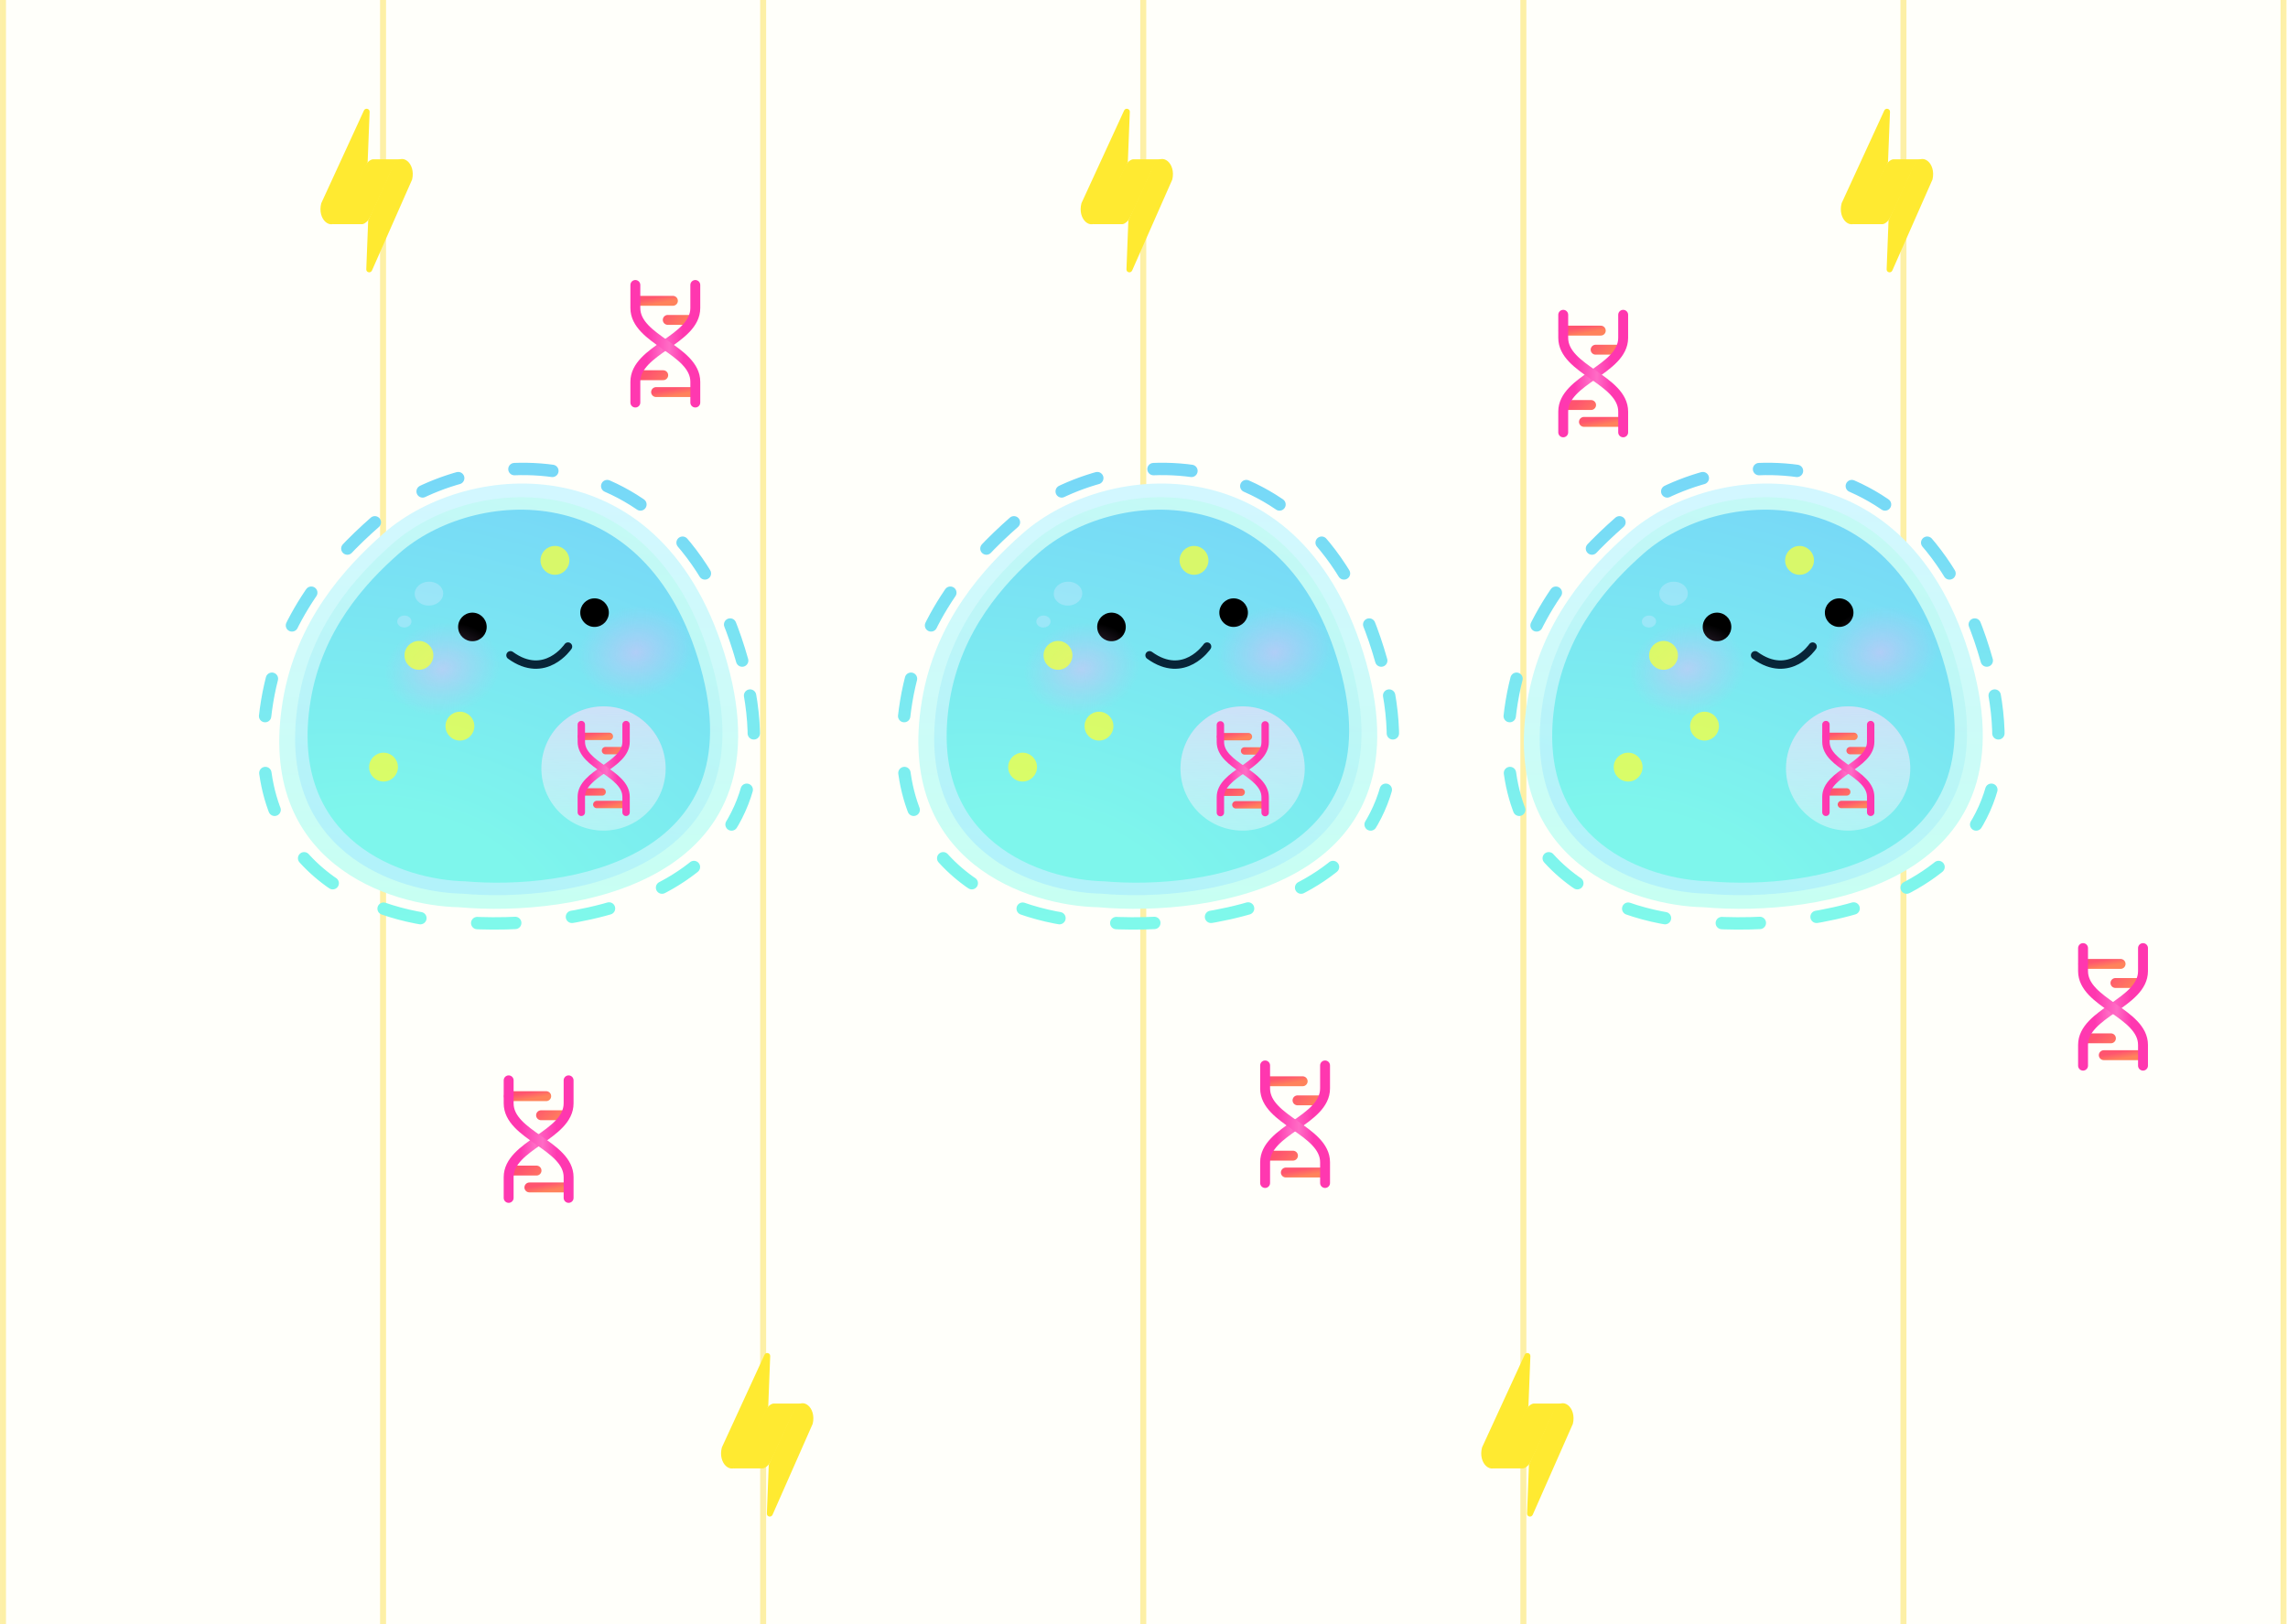 <svg width="1228" height="872" viewBox="0 0 1228 872" fill="none" xmlns="http://www.w3.org/2000/svg">
<rect x="1" width="1224" height="872" fill="#FFFFFA"/>
<line opacity="0.8" x1="1.601" y1="7.00001e-08" x2="1.601" y2="872" stroke="#FBD929" stroke-opacity="0.5" stroke-width="3.203"/>
<line opacity="0.8" x1="205.601" y1="7.00001e-08" x2="205.601" y2="872" stroke="#FBD929" stroke-opacity="0.5" stroke-width="3.203"/>
<line opacity="0.8" x1="409.601" y1="7.00001e-08" x2="409.601" y2="872" stroke="#FBD929" stroke-opacity="0.5" stroke-width="3.203"/>
<line opacity="0.8" x1="613.601" y1="7.00001e-08" x2="613.601" y2="872" stroke="#FBD929" stroke-opacity="0.5" stroke-width="3.203"/>
<line opacity="0.8" x1="817.601" y1="7.00001e-08" x2="817.601" y2="872" stroke="#FBD929" stroke-opacity="0.5" stroke-width="3.203"/>
<line opacity="0.8" x1="1021.6" y1="7.00001e-08" x2="1021.6" y2="872" stroke="#FBD929" stroke-opacity="0.5" stroke-width="3.203"/>
<line opacity="0.8" x1="1225.6" y1="7.00001e-08" x2="1225.6" y2="872" stroke="#FBD929" stroke-opacity="0.5" stroke-width="3.203"/>
<path d="M390.305 355.877C357.115 237.782 251.217 246.517 205.922 286.336C184.889 304.826 158.832 333.481 151.757 376.338C137.434 463.1 208.838 486.313 246.331 487.075C308.152 492.548 423.496 473.971 390.305 355.877Z" fill="url(#paint0_linear_1299_4481)"/>
<path opacity="0.6" d="M382.269 357.018C351.373 246.524 252.76 254.706 210.577 291.968C190.99 309.27 166.722 336.084 160.13 376.184C146.785 457.366 213.275 479.08 248.188 479.789C305.755 484.905 413.166 467.512 382.269 357.018Z" fill="url(#paint1_linear_1299_4481)"/>
<path d="M375.95 358.077C346.839 254.497 253.956 262.158 214.228 297.083C195.78 313.301 172.925 338.434 166.72 376.023C154.157 452.122 216.786 472.482 249.671 473.15C303.894 477.951 405.062 461.657 375.95 358.077Z" fill="url(#paint2_radial_1299_4481)"/>
<path d="M398.33 354.648C362.859 228.441 249.686 237.776 201.279 280.33C178.801 300.09 150.954 330.714 143.393 376.515C128.086 469.237 204.396 494.045 244.464 494.859C310.532 500.709 433.8 480.855 398.33 354.648Z" stroke="url(#paint3_linear_1299_4481)" stroke-width="6.636" stroke-linecap="round" stroke-linejoin="round" stroke-dasharray="20.42 30.63"/>
<ellipse cx="33.351" cy="33.351" rx="33.351" ry="33.351" transform="matrix(-0.999 0.04 0.04 0.999 355.902 377.928)" fill="url(#paint4_linear_1299_4481)" fill-opacity="0.5"/>
<ellipse cx="33.351" cy="33.351" rx="33.351" ry="33.351" transform="matrix(-0.999 0.04 0.04 0.999 355.902 377.928)" fill="white" fill-opacity="0.35"/>
<g opacity="0.6" filter="url(#filter0_f_1299_4481)">
<ellipse cx="7.651" cy="6.427" rx="7.651" ry="6.427" transform="matrix(-0.999 0.04 0.04 0.999 237.602 311.984)" fill="#B1E7FB"/>
</g>
<g opacity="0.6" filter="url(#filter1_f_1299_4481)">
<ellipse cx="3.826" cy="3.214" rx="3.826" ry="3.214" transform="matrix(-0.999 0.04 0.04 0.999 220.715 330.306)" fill="#B1E7FB"/>
</g>
<ellipse cx="7.675" cy="7.675" rx="7.675" ry="7.675" transform="matrix(-0.999 0.04 0.04 0.999 326.465 320.938)" fill="black"/>
<ellipse cx="7.675" cy="7.675" rx="7.675" ry="7.675" transform="matrix(-0.999 0.04 0.04 0.999 260.906 328.609)" fill="black"/>
<ellipse cx="39.488" cy="31.214" rx="39.488" ry="31.214" transform="matrix(0.992 -0.125 0.125 0.992 194.516 333.169)" fill="url(#paint5_radial_1299_4481)"/>
<ellipse cx="39.488" cy="31.214" rx="39.488" ry="31.214" transform="matrix(0.992 -0.125 0.125 0.992 298.133 324.257)" fill="url(#paint6_radial_1299_4481)"/>
<path d="M304.868 347.125C304.868 347.125 292.585 365.322 273.975 351.806" stroke="#082538" stroke-width="4.487" stroke-miterlimit="10" stroke-linecap="round"/>
<path d="M335.256 431.922L320.308 431.922" stroke="url(#paint7_linear_1299_4481)" stroke-width="3.969" stroke-linecap="round"/>
<path d="M334.088 402.993L324.985 402.993" stroke="url(#paint8_linear_1299_4481)" stroke-width="3.969" stroke-linecap="round"/>
<path d="M323.164 425.165L314.062 425.165" stroke="url(#paint9_linear_1299_4481)" stroke-width="3.969" stroke-linecap="round"/>
<path d="M327.047 395.344L312.099 395.344" stroke="url(#paint10_linear_1299_4481)" stroke-width="3.969" stroke-linecap="round"/>
<path d="M312 436.116C312 436.116 312 432.421 312 427.802C312 415.036 336.02 411.005 336.02 398.239C336.02 393.62 336.02 389.001 336.02 389.001" stroke="url(#paint11_linear_1299_4481)" stroke-width="3.969" stroke-linecap="round"/>
<path d="M336.021 436.116C336.021 436.116 336.021 432.42 336.021 427.801C336.022 415.036 312.002 411.004 312.002 398.239C312.002 393.619 312.002 389 312.002 389" stroke="url(#paint12_linear_1299_4481)" stroke-width="3.969" stroke-linecap="round"/>
<ellipse opacity="0.8" cx="7.743" cy="7.743" rx="7.743" ry="7.743" transform="matrix(-1 0.013 0.013 1 232.484 344)" fill="#F0FF48"/>
<ellipse opacity="0.8" cx="7.743" cy="7.743" rx="7.743" ry="7.743" transform="matrix(-1 0.013 0.013 1 254.484 382)" fill="#F0FF48"/>
<ellipse opacity="0.8" cx="7.743" cy="7.743" rx="7.743" ry="7.743" transform="matrix(-1 0.013 0.013 1 213.484 404)" fill="#F0FF48"/>
<ellipse opacity="0.8" cx="7.743" cy="7.743" rx="7.743" ry="7.743" transform="matrix(-1 0.013 0.013 1 305.484 293)" fill="#F0FF48"/>
<path d="M1058.31 355.877C1025.11 237.782 919.217 246.517 873.922 286.336C852.889 304.826 826.832 333.481 819.757 376.338C805.434 463.1 876.838 486.313 914.331 487.075C976.152 492.548 1091.5 473.971 1058.31 355.877Z" fill="url(#paint13_linear_1299_4481)"/>
<path opacity="0.6" d="M1050.27 357.018C1019.37 246.524 920.76 254.706 878.577 291.968C858.99 309.27 834.722 336.084 828.13 376.184C814.785 457.366 881.275 479.08 916.188 479.789C973.755 484.905 1081.17 467.512 1050.27 357.018Z" fill="url(#paint14_linear_1299_4481)"/>
<path d="M1043.95 358.077C1014.84 254.497 921.956 262.158 882.228 297.083C863.78 313.301 840.925 338.434 834.72 376.023C822.157 452.122 884.786 472.482 917.671 473.15C971.894 477.951 1073.06 461.657 1043.95 358.077Z" fill="url(#paint15_radial_1299_4481)"/>
<path d="M1066.33 354.648C1030.86 228.441 917.686 237.776 869.279 280.33C846.801 300.09 818.954 330.714 811.393 376.515C796.086 469.237 872.396 494.045 912.464 494.859C978.532 500.709 1101.8 480.855 1066.33 354.648Z" stroke="url(#paint16_linear_1299_4481)" stroke-width="6.636" stroke-linecap="round" stroke-linejoin="round" stroke-dasharray="20.42 30.63"/>
<ellipse cx="33.351" cy="33.351" rx="33.351" ry="33.351" transform="matrix(-0.999 0.04 0.04 0.999 1023.9 377.928)" fill="url(#paint17_linear_1299_4481)" fill-opacity="0.5"/>
<ellipse cx="33.351" cy="33.351" rx="33.351" ry="33.351" transform="matrix(-0.999 0.04 0.04 0.999 1023.9 377.928)" fill="white" fill-opacity="0.35"/>
<g opacity="0.6" filter="url(#filter2_f_1299_4481)">
<ellipse cx="7.651" cy="6.427" rx="7.651" ry="6.427" transform="matrix(-0.999 0.04 0.04 0.999 905.602 311.984)" fill="#B1E7FB"/>
</g>
<g opacity="0.6" filter="url(#filter3_f_1299_4481)">
<ellipse cx="3.826" cy="3.214" rx="3.826" ry="3.214" transform="matrix(-0.999 0.04 0.04 0.999 888.715 330.306)" fill="#B1E7FB"/>
</g>
<ellipse cx="7.675" cy="7.675" rx="7.675" ry="7.675" transform="matrix(-0.999 0.04 0.04 0.999 994.465 320.938)" fill="black"/>
<ellipse cx="7.675" cy="7.675" rx="7.675" ry="7.675" transform="matrix(-0.999 0.04 0.04 0.999 928.906 328.609)" fill="black"/>
<ellipse cx="39.488" cy="31.214" rx="39.488" ry="31.214" transform="matrix(0.992 -0.125 0.125 0.992 862.516 333.169)" fill="url(#paint18_radial_1299_4481)"/>
<ellipse cx="39.488" cy="31.214" rx="39.488" ry="31.214" transform="matrix(0.992 -0.125 0.125 0.992 966.133 324.257)" fill="url(#paint19_radial_1299_4481)"/>
<path d="M972.868 347.125C972.868 347.125 960.585 365.322 941.975 351.806" stroke="#082538" stroke-width="4.487" stroke-miterlimit="10" stroke-linecap="round"/>
<path d="M1003.26 431.922L988.308 431.922" stroke="url(#paint20_linear_1299_4481)" stroke-width="3.969" stroke-linecap="round"/>
<path d="M1002.09 402.993L992.985 402.993" stroke="url(#paint21_linear_1299_4481)" stroke-width="3.969" stroke-linecap="round"/>
<path d="M991.164 425.165L982.062 425.165" stroke="url(#paint22_linear_1299_4481)" stroke-width="3.969" stroke-linecap="round"/>
<path d="M995.047 395.344L980.099 395.344" stroke="url(#paint23_linear_1299_4481)" stroke-width="3.969" stroke-linecap="round"/>
<path d="M980 436.116C980 436.116 980 432.421 980 427.802C980 415.036 1004.02 411.005 1004.02 398.239C1004.02 393.62 1004.02 389.001 1004.02 389.001" stroke="url(#paint24_linear_1299_4481)" stroke-width="3.969" stroke-linecap="round"/>
<path d="M1004.02 436.116C1004.02 436.116 1004.02 432.42 1004.02 427.801C1004.02 415.036 980.002 411.004 980.002 398.239C980.002 393.619 980.002 389 980.002 389" stroke="url(#paint25_linear_1299_4481)" stroke-width="3.969" stroke-linecap="round"/>
<ellipse opacity="0.8" cx="7.743" cy="7.743" rx="7.743" ry="7.743" transform="matrix(-1 0.013 0.013 1 900.484 344)" fill="#F0FF48"/>
<ellipse opacity="0.8" cx="7.743" cy="7.743" rx="7.743" ry="7.743" transform="matrix(-1 0.013 0.013 1 922.484 382)" fill="#F0FF48"/>
<ellipse opacity="0.8" cx="7.743" cy="7.743" rx="7.743" ry="7.743" transform="matrix(-1 0.013 0.013 1 881.484 404)" fill="#F0FF48"/>
<ellipse opacity="0.8" cx="7.743" cy="7.743" rx="7.743" ry="7.743" transform="matrix(-1 0.013 0.013 1 973.484 293)" fill="#F0FF48"/>
<path d="M733.305 355.877C700.115 237.782 594.217 246.517 548.922 286.336C527.889 304.826 501.832 333.481 494.757 376.338C480.434 463.1 551.838 486.313 589.331 487.075C651.152 492.548 766.496 473.971 733.305 355.877Z" fill="url(#paint26_linear_1299_4481)"/>
<path opacity="0.6" d="M725.269 357.018C694.373 246.524 595.76 254.706 553.577 291.968C533.99 309.27 509.722 336.084 503.13 376.184C489.785 457.366 556.275 479.08 591.188 479.789C648.755 484.905 756.166 467.512 725.269 357.018Z" fill="url(#paint27_linear_1299_4481)"/>
<path d="M718.95 358.077C689.839 254.497 596.956 262.158 557.228 297.083C538.78 313.301 515.925 338.434 509.72 376.023C497.157 452.122 559.786 472.482 592.671 473.15C646.894 477.951 748.062 461.657 718.95 358.077Z" fill="url(#paint28_radial_1299_4481)"/>
<path d="M741.33 354.648C705.859 228.441 592.686 237.776 544.279 280.33C521.801 300.09 493.954 330.714 486.393 376.515C471.086 469.237 547.396 494.045 587.464 494.859C653.532 500.709 776.8 480.855 741.33 354.648Z" stroke="url(#paint29_linear_1299_4481)" stroke-width="6.636" stroke-linecap="round" stroke-linejoin="round" stroke-dasharray="20.42 30.63"/>
<ellipse cx="33.351" cy="33.351" rx="33.351" ry="33.351" transform="matrix(-0.999 0.04 0.04 0.999 698.902 377.928)" fill="url(#paint30_linear_1299_4481)" fill-opacity="0.5"/>
<ellipse cx="33.351" cy="33.351" rx="33.351" ry="33.351" transform="matrix(-0.999 0.04 0.04 0.999 698.902 377.928)" fill="white" fill-opacity="0.35"/>
<g opacity="0.6" filter="url(#filter4_f_1299_4481)">
<ellipse cx="7.651" cy="6.427" rx="7.651" ry="6.427" transform="matrix(-0.999 0.04 0.04 0.999 580.602 311.984)" fill="#B1E7FB"/>
</g>
<g opacity="0.6" filter="url(#filter5_f_1299_4481)">
<ellipse cx="3.826" cy="3.214" rx="3.826" ry="3.214" transform="matrix(-0.999 0.04 0.04 0.999 563.715 330.306)" fill="#B1E7FB"/>
</g>
<ellipse cx="7.675" cy="7.675" rx="7.675" ry="7.675" transform="matrix(-0.999 0.04 0.04 0.999 669.465 320.938)" fill="black"/>
<ellipse cx="7.675" cy="7.675" rx="7.675" ry="7.675" transform="matrix(-0.999 0.04 0.04 0.999 603.906 328.609)" fill="black"/>
<ellipse cx="39.488" cy="31.214" rx="39.488" ry="31.214" transform="matrix(0.992 -0.125 0.125 0.992 537.516 333.169)" fill="url(#paint31_radial_1299_4481)"/>
<ellipse cx="39.488" cy="31.214" rx="39.488" ry="31.214" transform="matrix(0.992 -0.125 0.125 0.992 641.133 324.257)" fill="url(#paint32_radial_1299_4481)"/>
<path d="M647.868 347.125C647.868 347.125 635.585 365.322 616.975 351.806" stroke="#082538" stroke-width="4.487" stroke-miterlimit="10" stroke-linecap="round"/>
<path d="M678.256 432.08L663.308 432.08" stroke="url(#paint33_linear_1299_4481)" stroke-width="3.969" stroke-linecap="round"/>
<path d="M677.088 403.151L667.985 403.15" stroke="url(#paint34_linear_1299_4481)" stroke-width="3.969" stroke-linecap="round"/>
<path d="M666.164 425.323L657.062 425.322" stroke="url(#paint35_linear_1299_4481)" stroke-width="3.969" stroke-linecap="round"/>
<path d="M670.047 395.502L655.099 395.502" stroke="url(#paint36_linear_1299_4481)" stroke-width="3.969" stroke-linecap="round"/>
<path d="M655 436.274C655 436.274 655 432.579 655 427.959C655 415.194 679.02 411.162 679.02 398.397C679.02 393.778 679.02 389.159 679.02 389.159" stroke="url(#paint37_linear_1299_4481)" stroke-width="3.969" stroke-linecap="round"/>
<path d="M679.021 436.273C679.021 436.273 679.021 432.578 679.021 427.959C679.022 415.193 655.002 411.162 655.002 398.396C655.002 393.777 655.002 389.158 655.002 389.158" stroke="url(#paint38_linear_1299_4481)" stroke-width="3.969" stroke-linecap="round"/>
<ellipse opacity="0.8" cx="7.743" cy="7.743" rx="7.743" ry="7.743" transform="matrix(-1 0.013 0.013 1 575.484 344)" fill="#F0FF48"/>
<ellipse opacity="0.8" cx="7.743" cy="7.743" rx="7.743" ry="7.743" transform="matrix(-1 0.013 0.013 1 597.484 382)" fill="#F0FF48"/>
<ellipse opacity="0.8" cx="7.743" cy="7.743" rx="7.743" ry="7.743" transform="matrix(-1 0.013 0.013 1 556.484 404)" fill="#F0FF48"/>
<ellipse opacity="0.8" cx="7.743" cy="7.743" rx="7.743" ry="7.743" transform="matrix(-1 0.013 0.013 1 648.484 293)" fill="#F0FF48"/>
<path d="M200.108 85.53H216.223C215.268 85.99 213.143 87.033 212.284 87.534C211.21 88.16 199.571 115.713 197.691 118.093C196.187 119.997 194.797 120.389 194.289 120.347H178.354L181.129 117.968C185.038 109.952 194.11 93.22 195.543 89.914C196.975 86.607 199.183 85.614 200.108 85.53Z" fill="#FFEA31"/>
<path d="M172.441 109.072L195.323 59.326C196.055 57.734 198.446 58.306 198.378 60.058L197.324 87.03L182.105 117.714C177.544 124.351 170.113 117.714 172.441 109.072Z" fill="#FFEA31"/>
<path d="M221.189 96.383L199.646 145.208C198.927 146.837 196.52 146.34 196.588 144.576L197.605 118.339L211.279 88.305C215.641 81.41 223.26 87.615 221.189 96.383Z" fill="#FFEA31"/>
<path d="M415.108 753.53H431.223C430.268 753.989 428.143 755.033 427.284 755.534C426.21 756.16 414.571 783.713 412.691 786.093C411.187 787.997 409.797 788.389 409.289 788.347H393.354L396.129 785.968C400.038 777.952 409.11 761.22 410.543 757.914C411.975 754.607 414.183 753.614 415.108 753.53Z" fill="#FFEA31"/>
<path d="M387.441 777.072L410.323 727.326C411.055 725.734 413.446 726.306 413.378 728.058L412.324 755.03L397.105 785.714C392.544 792.351 385.113 785.714 387.441 777.072Z" fill="#FFEA31"/>
<path d="M436.189 764.383L414.646 813.208C413.927 814.837 411.52 814.34 411.588 812.576L412.605 786.339L426.279 756.305C430.641 749.41 438.26 755.615 436.189 764.383Z" fill="#FFEA31"/>
<path d="M608.108 85.53H624.223C623.268 85.99 621.143 87.033 620.284 87.534C619.21 88.16 607.571 115.713 605.691 118.093C604.187 119.997 602.797 120.389 602.289 120.347H586.354L589.129 117.968C593.038 109.952 602.11 93.22 603.543 89.914C604.975 86.607 607.183 85.614 608.108 85.53Z" fill="#FFEA31"/>
<path d="M580.441 109.072L603.323 59.326C604.055 57.734 606.446 58.306 606.378 60.058L605.324 87.03L590.105 117.714C585.544 124.351 578.113 117.714 580.441 109.072Z" fill="#FFEA31"/>
<path d="M629.189 96.383L607.646 145.208C606.927 146.837 604.52 146.34 604.588 144.576L605.605 118.339L619.279 88.305C623.641 81.41 631.26 87.615 629.189 96.383Z" fill="#FFEA31"/>
<path d="M823.108 753.53H839.223C838.268 753.989 836.143 755.033 835.284 755.534C834.21 756.16 822.571 783.713 820.691 786.093C819.187 787.997 817.797 788.389 817.289 788.347H801.354L804.129 785.968C808.038 777.952 817.11 761.22 818.543 757.914C819.975 754.607 822.183 753.614 823.108 753.53Z" fill="#FFEA31"/>
<path d="M795.441 777.072L818.323 727.326C819.055 725.734 821.446 726.306 821.378 728.058L820.324 755.03L805.105 785.714C800.544 792.351 793.113 785.714 795.441 777.072Z" fill="#FFEA31"/>
<path d="M844.189 764.383L822.646 813.208C821.927 814.837 819.52 814.34 819.588 812.576L820.605 786.339L834.279 756.305C838.641 749.41 846.26 755.615 844.189 764.383Z" fill="#FFEA31"/>
<path d="M1016.11 85.53H1032.22C1031.27 85.99 1029.14 87.033 1028.28 87.534C1027.21 88.16 1015.57 115.713 1013.69 118.093C1012.19 119.997 1010.8 120.389 1010.29 120.347H994.354L997.129 117.968C1001.04 109.952 1010.11 93.22 1011.54 89.914C1012.98 86.607 1015.18 85.614 1016.11 85.53Z" fill="#FFEA31"/>
<path d="M988.441 109.072L1011.32 59.326C1012.06 57.734 1014.45 58.306 1014.38 60.058L1013.32 87.03L998.105 117.714C993.544 124.351 986.113 117.714 988.441 109.072Z" fill="#FFEA31"/>
<path d="M1037.19 96.383L1015.65 145.208C1014.93 146.837 1012.52 146.34 1012.59 144.576L1013.6 118.339L1027.28 88.305C1031.64 81.41 1039.26 87.615 1037.19 96.383Z" fill="#FFEA31"/>
<path d="M372.152 210.499L352.129 210.499" stroke="url(#paint39_linear_1299_4481)" stroke-width="5.316" stroke-linecap="round"/>
<path d="M370.59 171.745L358.396 171.745" stroke="url(#paint40_linear_1299_4481)" stroke-width="5.316" stroke-linecap="round"/>
<path d="M355.957 201.446L343.764 201.446" stroke="url(#paint41_linear_1299_4481)" stroke-width="5.316" stroke-linecap="round"/>
<path d="M361.156 161.499L341.133 161.499" stroke="url(#paint42_linear_1299_4481)" stroke-width="5.316" stroke-linecap="round"/>
<path d="M341 216.116C341 216.116 341 211.166 341 204.978C341 187.878 373.176 182.477 373.176 165.377C373.176 159.189 373.176 153.001 373.176 153.001" stroke="url(#paint43_linear_1299_4481)" stroke-width="5.316" stroke-linecap="round"/>
<path d="M373.18 216.115C373.18 216.115 373.18 211.165 373.18 204.977C373.18 187.877 341.003 182.476 341.003 165.376C341.003 159.188 341.003 153 341.003 153" stroke="url(#paint44_linear_1299_4481)" stroke-width="5.316" stroke-linecap="round"/>
<path d="M710.152 629.499L690.129 629.499" stroke="url(#paint45_linear_1299_4481)" stroke-width="5.316" stroke-linecap="round"/>
<path d="M708.59 590.745L696.396 590.745" stroke="url(#paint46_linear_1299_4481)" stroke-width="5.316" stroke-linecap="round"/>
<path d="M693.957 620.446L681.764 620.446" stroke="url(#paint47_linear_1299_4481)" stroke-width="5.316" stroke-linecap="round"/>
<path d="M699.156 580.499L679.133 580.499" stroke="url(#paint48_linear_1299_4481)" stroke-width="5.316" stroke-linecap="round"/>
<path d="M679 635.116C679 635.116 679 630.166 679 623.978C679 606.878 711.176 601.477 711.176 584.377C711.176 578.189 711.176 572.001 711.176 572.001" stroke="url(#paint49_linear_1299_4481)" stroke-width="5.316" stroke-linecap="round"/>
<path d="M711.18 635.115C711.18 635.115 711.18 630.165 711.18 623.977C711.18 606.877 679.003 601.476 679.003 584.376C679.003 578.188 679.003 572 679.003 572" stroke="url(#paint50_linear_1299_4481)" stroke-width="5.316" stroke-linecap="round"/>
<path d="M304.152 637.499L284.129 637.499" stroke="url(#paint51_linear_1299_4481)" stroke-width="5.316" stroke-linecap="round"/>
<path d="M302.59 598.745L290.396 598.745" stroke="url(#paint52_linear_1299_4481)" stroke-width="5.316" stroke-linecap="round"/>
<path d="M287.957 628.446L275.764 628.446" stroke="url(#paint53_linear_1299_4481)" stroke-width="5.316" stroke-linecap="round"/>
<path d="M293.156 588.499L273.133 588.499" stroke="url(#paint54_linear_1299_4481)" stroke-width="5.316" stroke-linecap="round"/>
<path d="M273 643.116C273 643.116 273 638.166 273 631.978C273 614.878 305.176 609.477 305.176 592.377C305.176 586.189 305.176 580.001 305.176 580.001" stroke="url(#paint55_linear_1299_4481)" stroke-width="5.316" stroke-linecap="round"/>
<path d="M305.18 643.115C305.18 643.115 305.18 638.165 305.18 631.977C305.18 614.877 273.003 609.476 273.003 592.376C273.003 586.188 273.003 580 273.003 580" stroke="url(#paint56_linear_1299_4481)" stroke-width="5.316" stroke-linecap="round"/>
<path d="M870.152 226.499L850.129 226.499" stroke="url(#paint57_linear_1299_4481)" stroke-width="5.316" stroke-linecap="round"/>
<path d="M868.59 187.745L856.396 187.745" stroke="url(#paint58_linear_1299_4481)" stroke-width="5.316" stroke-linecap="round"/>
<path d="M853.957 217.446L841.764 217.446" stroke="url(#paint59_linear_1299_4481)" stroke-width="5.316" stroke-linecap="round"/>
<path d="M859.156 177.499L839.133 177.499" stroke="url(#paint60_linear_1299_4481)" stroke-width="5.316" stroke-linecap="round"/>
<path d="M839 232.116C839 232.116 839 227.166 839 220.978C839 203.878 871.176 198.477 871.176 181.377C871.176 175.189 871.176 169.001 871.176 169.001" stroke="url(#paint61_linear_1299_4481)" stroke-width="5.316" stroke-linecap="round"/>
<path d="M871.18 232.115C871.18 232.115 871.18 227.165 871.18 220.977C871.18 203.877 839.003 198.476 839.003 181.376C839.003 175.188 839.003 169 839.003 169" stroke="url(#paint62_linear_1299_4481)" stroke-width="5.316" stroke-linecap="round"/>
<path d="M1149.15 566.499L1129.13 566.499" stroke="url(#paint63_linear_1299_4481)" stroke-width="5.316" stroke-linecap="round"/>
<path d="M1147.59 527.745L1135.39 527.745" stroke="url(#paint64_linear_1299_4481)" stroke-width="5.316" stroke-linecap="round"/>
<path d="M1132.96 557.446L1120.76 557.446" stroke="url(#paint65_linear_1299_4481)" stroke-width="5.316" stroke-linecap="round"/>
<path d="M1138.15 517.499L1118.13 517.499" stroke="url(#paint66_linear_1299_4481)" stroke-width="5.316" stroke-linecap="round"/>
<path d="M1118 572.116C1118 572.116 1118 567.166 1118 560.978C1118 543.878 1150.18 538.477 1150.18 521.377C1150.18 515.189 1150.18 509.001 1150.18 509.001" stroke="url(#paint67_linear_1299_4481)" stroke-width="5.316" stroke-linecap="round"/>
<path d="M1150.18 572.115C1150.18 572.115 1150.18 567.165 1150.18 560.977C1150.18 543.877 1118 538.476 1118 521.376C1118 515.188 1118 509 1118 509" stroke="url(#paint68_linear_1299_4481)" stroke-width="5.316" stroke-linecap="round"/>
<defs>
<filter id="filter0_f_1299_4481" x="221.61" y="311.328" width="17.205" height="14.765" filterUnits="userSpaceOnUse" color-interpolation-filters="sRGB">
<feFlood flood-opacity="0" result="BackgroundImageFix"/>
<feBlend mode="normal" in="SourceGraphic" in2="BackgroundImageFix" result="shape"/>
<feGaussianBlur stdDeviation="0.476" result="effect1_foregroundBlur_1299_4481"/>
</filter>
<filter id="filter1_f_1299_4481" x="212.242" y="329.502" width="9.554" height="8.335" filterUnits="userSpaceOnUse" color-interpolation-filters="sRGB">
<feFlood flood-opacity="0" result="BackgroundImageFix"/>
<feBlend mode="normal" in="SourceGraphic" in2="BackgroundImageFix" result="shape"/>
<feGaussianBlur stdDeviation="0.476" result="effect1_foregroundBlur_1299_4481"/>
</filter>
<filter id="filter2_f_1299_4481" x="889.61" y="311.328" width="17.205" height="14.765" filterUnits="userSpaceOnUse" color-interpolation-filters="sRGB">
<feFlood flood-opacity="0" result="BackgroundImageFix"/>
<feBlend mode="normal" in="SourceGraphic" in2="BackgroundImageFix" result="shape"/>
<feGaussianBlur stdDeviation="0.476" result="effect1_foregroundBlur_1299_4481"/>
</filter>
<filter id="filter3_f_1299_4481" x="880.242" y="329.502" width="9.554" height="8.335" filterUnits="userSpaceOnUse" color-interpolation-filters="sRGB">
<feFlood flood-opacity="0" result="BackgroundImageFix"/>
<feBlend mode="normal" in="SourceGraphic" in2="BackgroundImageFix" result="shape"/>
<feGaussianBlur stdDeviation="0.476" result="effect1_foregroundBlur_1299_4481"/>
</filter>
<filter id="filter4_f_1299_4481" x="564.61" y="311.328" width="17.205" height="14.765" filterUnits="userSpaceOnUse" color-interpolation-filters="sRGB">
<feFlood flood-opacity="0" result="BackgroundImageFix"/>
<feBlend mode="normal" in="SourceGraphic" in2="BackgroundImageFix" result="shape"/>
<feGaussianBlur stdDeviation="0.476" result="effect1_foregroundBlur_1299_4481"/>
</filter>
<filter id="filter5_f_1299_4481" x="555.242" y="329.502" width="9.554" height="8.335" filterUnits="userSpaceOnUse" color-interpolation-filters="sRGB">
<feFlood flood-opacity="0" result="BackgroundImageFix"/>
<feBlend mode="normal" in="SourceGraphic" in2="BackgroundImageFix" result="shape"/>
<feGaussianBlur stdDeviation="0.476" result="effect1_foregroundBlur_1299_4481"/>
</filter>
<linearGradient id="paint0_linear_1299_4481" x1="275.697" y1="265.339" x2="271.173" y2="488.074" gradientUnits="userSpaceOnUse">
<stop stop-color="#D2F7FF"/>
<stop offset="1" stop-color="#C7FFF2"/>
</linearGradient>
<linearGradient id="paint1_linear_1299_4481" x1="207.08" y1="472.299" x2="281.309" y2="254.869" gradientUnits="userSpaceOnUse">
<stop stop-color="#A3E9FF"/>
<stop offset="1" stop-color="#BCFCEE"/>
</linearGradient>
<radialGradient id="paint2_radial_1299_4481" cx="0" cy="0" r="1" gradientUnits="userSpaceOnUse" gradientTransform="translate(218.753 474.569) rotate(-76.174) scale(219.336 400.87)">
<stop offset="0.167" stop-color="#7EF6EC"/>
<stop offset="1" stop-color="#77D8F7"/>
</radialGradient>
<linearGradient id="paint3_linear_1299_4481" x1="275.848" y1="257.891" x2="271.014" y2="495.927" gradientUnits="userSpaceOnUse">
<stop stop-color="#77D8F7"/>
<stop offset="1" stop-color="#7FF9EB"/>
</linearGradient>
<linearGradient id="paint4_linear_1299_4481" x1="32.381" y1="-15.538" x2="34.322" y2="82.241" gradientUnits="userSpaceOnUse">
<stop stop-color="#FFAAF6"/>
<stop offset="1" stop-color="#F6E3FF" stop-opacity="0"/>
</linearGradient>
<radialGradient id="paint5_radial_1299_4481" cx="0" cy="0" r="1" gradientUnits="userSpaceOnUse" gradientTransform="translate(39.488 31.214) rotate(85.179) scale(24.73 31.202)">
<stop stop-color="#FFB1FC" stop-opacity="0.41"/>
<stop offset="1" stop-color="#E4ABF8" stop-opacity="0"/>
</radialGradient>
<radialGradient id="paint6_radial_1299_4481" cx="0" cy="0" r="1" gradientUnits="userSpaceOnUse" gradientTransform="translate(39.488 31.214) rotate(85.179) scale(24.73 31.202)">
<stop stop-color="#FFB1FC" stop-opacity="0.41"/>
<stop offset="1" stop-color="#E4ABF8" stop-opacity="0"/>
</radialGradient>
<linearGradient id="paint7_linear_1299_4481" x1="335.701" y1="431.717" x2="334.787" y2="428.149" gradientUnits="userSpaceOnUse">
<stop stop-color="#FF835B"/>
<stop offset="1" stop-color="#FF546F"/>
</linearGradient>
<linearGradient id="paint8_linear_1299_4481" x1="335.078" y1="402.829" x2="328.172" y2="395.424" gradientUnits="userSpaceOnUse">
<stop stop-color="#FF835B"/>
<stop offset="1" stop-color="#FF546F"/>
</linearGradient>
<linearGradient id="paint9_linear_1299_4481" x1="331.467" y1="425.001" x2="324.561" y2="417.595" gradientUnits="userSpaceOnUse">
<stop stop-color="#FF835B"/>
<stop offset="1" stop-color="#FF546F"/>
</linearGradient>
<linearGradient id="paint10_linear_1299_4481" x1="327.492" y1="395.139" x2="326.578" y2="391.571" gradientUnits="userSpaceOnUse">
<stop stop-color="#FF835B"/>
<stop offset="1" stop-color="#FF546F"/>
</linearGradient>
<linearGradient id="paint11_linear_1299_4481" x1="314.807" y1="412.686" x2="331.258" y2="412.422" gradientUnits="userSpaceOnUse">
<stop offset="0.109" stop-color="#FF38B0"/>
<stop offset="0.464" stop-color="#FF6CC5"/>
<stop offset="1" stop-color="#FF37AF"/>
</linearGradient>
<linearGradient id="paint12_linear_1299_4481" x1="333.214" y1="412.685" x2="316.764" y2="412.422" gradientUnits="userSpaceOnUse">
<stop offset="0.109" stop-color="#FF38B0"/>
<stop offset="0.464" stop-color="#FF6CC5"/>
<stop offset="1" stop-color="#FF37AF"/>
</linearGradient>
<linearGradient id="paint13_linear_1299_4481" x1="943.697" y1="265.339" x2="939.173" y2="488.074" gradientUnits="userSpaceOnUse">
<stop stop-color="#D2F7FF"/>
<stop offset="1" stop-color="#C7FFF2"/>
</linearGradient>
<linearGradient id="paint14_linear_1299_4481" x1="875.08" y1="472.299" x2="949.309" y2="254.869" gradientUnits="userSpaceOnUse">
<stop stop-color="#A3E9FF"/>
<stop offset="1" stop-color="#BCFCEE"/>
</linearGradient>
<radialGradient id="paint15_radial_1299_4481" cx="0" cy="0" r="1" gradientUnits="userSpaceOnUse" gradientTransform="translate(886.753 474.569) rotate(-76.174) scale(219.336 400.87)">
<stop offset="0.167" stop-color="#7EF6EC"/>
<stop offset="1" stop-color="#77D8F7"/>
</radialGradient>
<linearGradient id="paint16_linear_1299_4481" x1="943.848" y1="257.891" x2="939.014" y2="495.927" gradientUnits="userSpaceOnUse">
<stop stop-color="#77D8F7"/>
<stop offset="1" stop-color="#7FF9EB"/>
</linearGradient>
<linearGradient id="paint17_linear_1299_4481" x1="32.381" y1="-15.538" x2="34.322" y2="82.241" gradientUnits="userSpaceOnUse">
<stop stop-color="#FFAAF6"/>
<stop offset="1" stop-color="#F6E3FF" stop-opacity="0"/>
</linearGradient>
<radialGradient id="paint18_radial_1299_4481" cx="0" cy="0" r="1" gradientUnits="userSpaceOnUse" gradientTransform="translate(39.488 31.214) rotate(85.179) scale(24.73 31.202)">
<stop stop-color="#FFB1FC" stop-opacity="0.41"/>
<stop offset="1" stop-color="#E4ABF8" stop-opacity="0"/>
</radialGradient>
<radialGradient id="paint19_radial_1299_4481" cx="0" cy="0" r="1" gradientUnits="userSpaceOnUse" gradientTransform="translate(39.488 31.214) rotate(85.179) scale(24.73 31.202)">
<stop stop-color="#FFB1FC" stop-opacity="0.41"/>
<stop offset="1" stop-color="#E4ABF8" stop-opacity="0"/>
</radialGradient>
<linearGradient id="paint20_linear_1299_4481" x1="1003.7" y1="431.717" x2="1002.79" y2="428.149" gradientUnits="userSpaceOnUse">
<stop stop-color="#FF835B"/>
<stop offset="1" stop-color="#FF546F"/>
</linearGradient>
<linearGradient id="paint21_linear_1299_4481" x1="1003.08" y1="402.829" x2="996.172" y2="395.424" gradientUnits="userSpaceOnUse">
<stop stop-color="#FF835B"/>
<stop offset="1" stop-color="#FF546F"/>
</linearGradient>
<linearGradient id="paint22_linear_1299_4481" x1="999.467" y1="425.001" x2="992.561" y2="417.595" gradientUnits="userSpaceOnUse">
<stop stop-color="#FF835B"/>
<stop offset="1" stop-color="#FF546F"/>
</linearGradient>
<linearGradient id="paint23_linear_1299_4481" x1="995.492" y1="395.139" x2="994.578" y2="391.571" gradientUnits="userSpaceOnUse">
<stop stop-color="#FF835B"/>
<stop offset="1" stop-color="#FF546F"/>
</linearGradient>
<linearGradient id="paint24_linear_1299_4481" x1="982.807" y1="412.686" x2="999.258" y2="412.422" gradientUnits="userSpaceOnUse">
<stop offset="0.109" stop-color="#FF38B0"/>
<stop offset="0.464" stop-color="#FF6CC5"/>
<stop offset="1" stop-color="#FF37AF"/>
</linearGradient>
<linearGradient id="paint25_linear_1299_4481" x1="1001.21" y1="412.685" x2="984.764" y2="412.422" gradientUnits="userSpaceOnUse">
<stop offset="0.109" stop-color="#FF38B0"/>
<stop offset="0.464" stop-color="#FF6CC5"/>
<stop offset="1" stop-color="#FF37AF"/>
</linearGradient>
<linearGradient id="paint26_linear_1299_4481" x1="618.697" y1="265.339" x2="614.173" y2="488.074" gradientUnits="userSpaceOnUse">
<stop stop-color="#D2F7FF"/>
<stop offset="1" stop-color="#C7FFF2"/>
</linearGradient>
<linearGradient id="paint27_linear_1299_4481" x1="550.08" y1="472.299" x2="624.309" y2="254.869" gradientUnits="userSpaceOnUse">
<stop stop-color="#A3E9FF"/>
<stop offset="1" stop-color="#BCFCEE"/>
</linearGradient>
<radialGradient id="paint28_radial_1299_4481" cx="0" cy="0" r="1" gradientUnits="userSpaceOnUse" gradientTransform="translate(561.753 474.569) rotate(-76.174) scale(219.336 400.87)">
<stop offset="0.167" stop-color="#7EF6EC"/>
<stop offset="1" stop-color="#77D8F7"/>
</radialGradient>
<linearGradient id="paint29_linear_1299_4481" x1="618.848" y1="257.891" x2="614.014" y2="495.927" gradientUnits="userSpaceOnUse">
<stop stop-color="#77D8F7"/>
<stop offset="1" stop-color="#7FF9EB"/>
</linearGradient>
<linearGradient id="paint30_linear_1299_4481" x1="32.381" y1="-15.538" x2="34.322" y2="82.241" gradientUnits="userSpaceOnUse">
<stop stop-color="#FFAAF6"/>
<stop offset="1" stop-color="#F6E3FF" stop-opacity="0"/>
</linearGradient>
<radialGradient id="paint31_radial_1299_4481" cx="0" cy="0" r="1" gradientUnits="userSpaceOnUse" gradientTransform="translate(39.488 31.214) rotate(85.179) scale(24.73 31.202)">
<stop stop-color="#FFB1FC" stop-opacity="0.41"/>
<stop offset="1" stop-color="#E4ABF8" stop-opacity="0"/>
</radialGradient>
<radialGradient id="paint32_radial_1299_4481" cx="0" cy="0" r="1" gradientUnits="userSpaceOnUse" gradientTransform="translate(39.488 31.214) rotate(85.179) scale(24.73 31.202)">
<stop stop-color="#FFB1FC" stop-opacity="0.41"/>
<stop offset="1" stop-color="#E4ABF8" stop-opacity="0"/>
</radialGradient>
<linearGradient id="paint33_linear_1299_4481" x1="678.701" y1="431.875" x2="677.787" y2="428.306" gradientUnits="userSpaceOnUse">
<stop stop-color="#FF835B"/>
<stop offset="1" stop-color="#FF546F"/>
</linearGradient>
<linearGradient id="paint34_linear_1299_4481" x1="678.078" y1="402.987" x2="671.172" y2="395.581" gradientUnits="userSpaceOnUse">
<stop stop-color="#FF835B"/>
<stop offset="1" stop-color="#FF546F"/>
</linearGradient>
<linearGradient id="paint35_linear_1299_4481" x1="674.467" y1="425.159" x2="667.561" y2="417.753" gradientUnits="userSpaceOnUse">
<stop stop-color="#FF835B"/>
<stop offset="1" stop-color="#FF546F"/>
</linearGradient>
<linearGradient id="paint36_linear_1299_4481" x1="670.492" y1="395.297" x2="669.578" y2="391.728" gradientUnits="userSpaceOnUse">
<stop stop-color="#FF835B"/>
<stop offset="1" stop-color="#FF546F"/>
</linearGradient>
<linearGradient id="paint37_linear_1299_4481" x1="657.807" y1="412.843" x2="674.258" y2="412.58" gradientUnits="userSpaceOnUse">
<stop offset="0.109" stop-color="#FF38B0"/>
<stop offset="0.464" stop-color="#FF6CC5"/>
<stop offset="1" stop-color="#FF37AF"/>
</linearGradient>
<linearGradient id="paint38_linear_1299_4481" x1="676.214" y1="412.843" x2="659.764" y2="412.579" gradientUnits="userSpaceOnUse">
<stop offset="0.109" stop-color="#FF38B0"/>
<stop offset="0.464" stop-color="#FF6CC5"/>
<stop offset="1" stop-color="#FF37AF"/>
</linearGradient>
<linearGradient id="paint39_linear_1299_4481" x1="372.748" y1="210.294" x2="372.047" y2="206.625" gradientUnits="userSpaceOnUse">
<stop stop-color="#FF835B"/>
<stop offset="1" stop-color="#FF546F"/>
</linearGradient>
<linearGradient id="paint40_linear_1299_4481" x1="371.916" y1="171.526" x2="362.664" y2="161.605" gradientUnits="userSpaceOnUse">
<stop stop-color="#FF835B"/>
<stop offset="1" stop-color="#FF546F"/>
</linearGradient>
<linearGradient id="paint41_linear_1299_4481" x1="367.079" y1="201.227" x2="357.828" y2="191.306" gradientUnits="userSpaceOnUse">
<stop stop-color="#FF835B"/>
<stop offset="1" stop-color="#FF546F"/>
</linearGradient>
<linearGradient id="paint42_linear_1299_4481" x1="361.752" y1="161.294" x2="361.051" y2="157.625" gradientUnits="userSpaceOnUse">
<stop stop-color="#FF835B"/>
<stop offset="1" stop-color="#FF546F"/>
</linearGradient>
<linearGradient id="paint43_linear_1299_4481" x1="344.76" y1="184.729" x2="366.798" y2="184.376" gradientUnits="userSpaceOnUse">
<stop offset="0.109" stop-color="#FF38B0"/>
<stop offset="0.464" stop-color="#FF6CC5"/>
<stop offset="1" stop-color="#FF37AF"/>
</linearGradient>
<linearGradient id="paint44_linear_1299_4481" x1="369.419" y1="184.728" x2="347.382" y2="184.375" gradientUnits="userSpaceOnUse">
<stop offset="0.109" stop-color="#FF38B0"/>
<stop offset="0.464" stop-color="#FF6CC5"/>
<stop offset="1" stop-color="#FF37AF"/>
</linearGradient>
<linearGradient id="paint45_linear_1299_4481" x1="710.748" y1="629.294" x2="710.047" y2="625.625" gradientUnits="userSpaceOnUse">
<stop stop-color="#FF835B"/>
<stop offset="1" stop-color="#FF546F"/>
</linearGradient>
<linearGradient id="paint46_linear_1299_4481" x1="709.916" y1="590.526" x2="700.664" y2="580.605" gradientUnits="userSpaceOnUse">
<stop stop-color="#FF835B"/>
<stop offset="1" stop-color="#FF546F"/>
</linearGradient>
<linearGradient id="paint47_linear_1299_4481" x1="705.079" y1="620.227" x2="695.828" y2="610.306" gradientUnits="userSpaceOnUse">
<stop stop-color="#FF835B"/>
<stop offset="1" stop-color="#FF546F"/>
</linearGradient>
<linearGradient id="paint48_linear_1299_4481" x1="699.752" y1="580.294" x2="699.051" y2="576.625" gradientUnits="userSpaceOnUse">
<stop stop-color="#FF835B"/>
<stop offset="1" stop-color="#FF546F"/>
</linearGradient>
<linearGradient id="paint49_linear_1299_4481" x1="682.76" y1="603.729" x2="704.798" y2="603.376" gradientUnits="userSpaceOnUse">
<stop offset="0.109" stop-color="#FF38B0"/>
<stop offset="0.464" stop-color="#FF6CC5"/>
<stop offset="1" stop-color="#FF37AF"/>
</linearGradient>
<linearGradient id="paint50_linear_1299_4481" x1="707.419" y1="603.728" x2="685.382" y2="603.375" gradientUnits="userSpaceOnUse">
<stop offset="0.109" stop-color="#FF38B0"/>
<stop offset="0.464" stop-color="#FF6CC5"/>
<stop offset="1" stop-color="#FF37AF"/>
</linearGradient>
<linearGradient id="paint51_linear_1299_4481" x1="304.748" y1="637.294" x2="304.047" y2="633.625" gradientUnits="userSpaceOnUse">
<stop stop-color="#FF835B"/>
<stop offset="1" stop-color="#FF546F"/>
</linearGradient>
<linearGradient id="paint52_linear_1299_4481" x1="303.916" y1="598.526" x2="294.664" y2="588.605" gradientUnits="userSpaceOnUse">
<stop stop-color="#FF835B"/>
<stop offset="1" stop-color="#FF546F"/>
</linearGradient>
<linearGradient id="paint53_linear_1299_4481" x1="299.079" y1="628.227" x2="289.828" y2="618.306" gradientUnits="userSpaceOnUse">
<stop stop-color="#FF835B"/>
<stop offset="1" stop-color="#FF546F"/>
</linearGradient>
<linearGradient id="paint54_linear_1299_4481" x1="293.752" y1="588.294" x2="293.051" y2="584.625" gradientUnits="userSpaceOnUse">
<stop stop-color="#FF835B"/>
<stop offset="1" stop-color="#FF546F"/>
</linearGradient>
<linearGradient id="paint55_linear_1299_4481" x1="276.76" y1="611.729" x2="298.798" y2="611.376" gradientUnits="userSpaceOnUse">
<stop offset="0.109" stop-color="#FF38B0"/>
<stop offset="0.464" stop-color="#FF6CC5"/>
<stop offset="1" stop-color="#FF37AF"/>
</linearGradient>
<linearGradient id="paint56_linear_1299_4481" x1="301.419" y1="611.728" x2="279.382" y2="611.375" gradientUnits="userSpaceOnUse">
<stop offset="0.109" stop-color="#FF38B0"/>
<stop offset="0.464" stop-color="#FF6CC5"/>
<stop offset="1" stop-color="#FF37AF"/>
</linearGradient>
<linearGradient id="paint57_linear_1299_4481" x1="870.748" y1="226.294" x2="870.047" y2="222.625" gradientUnits="userSpaceOnUse">
<stop stop-color="#FF835B"/>
<stop offset="1" stop-color="#FF546F"/>
</linearGradient>
<linearGradient id="paint58_linear_1299_4481" x1="869.916" y1="187.526" x2="860.664" y2="177.605" gradientUnits="userSpaceOnUse">
<stop stop-color="#FF835B"/>
<stop offset="1" stop-color="#FF546F"/>
</linearGradient>
<linearGradient id="paint59_linear_1299_4481" x1="865.079" y1="217.227" x2="855.828" y2="207.306" gradientUnits="userSpaceOnUse">
<stop stop-color="#FF835B"/>
<stop offset="1" stop-color="#FF546F"/>
</linearGradient>
<linearGradient id="paint60_linear_1299_4481" x1="859.752" y1="177.294" x2="859.051" y2="173.625" gradientUnits="userSpaceOnUse">
<stop stop-color="#FF835B"/>
<stop offset="1" stop-color="#FF546F"/>
</linearGradient>
<linearGradient id="paint61_linear_1299_4481" x1="842.76" y1="200.729" x2="864.798" y2="200.376" gradientUnits="userSpaceOnUse">
<stop offset="0.109" stop-color="#FF38B0"/>
<stop offset="0.464" stop-color="#FF6CC5"/>
<stop offset="1" stop-color="#FF37AF"/>
</linearGradient>
<linearGradient id="paint62_linear_1299_4481" x1="867.419" y1="200.728" x2="845.382" y2="200.375" gradientUnits="userSpaceOnUse">
<stop offset="0.109" stop-color="#FF38B0"/>
<stop offset="0.464" stop-color="#FF6CC5"/>
<stop offset="1" stop-color="#FF37AF"/>
</linearGradient>
<linearGradient id="paint63_linear_1299_4481" x1="1149.75" y1="566.294" x2="1149.04" y2="562.625" gradientUnits="userSpaceOnUse">
<stop stop-color="#FF835B"/>
<stop offset="1" stop-color="#FF546F"/>
</linearGradient>
<linearGradient id="paint64_linear_1299_4481" x1="1148.91" y1="527.526" x2="1139.66" y2="517.605" gradientUnits="userSpaceOnUse">
<stop stop-color="#FF835B"/>
<stop offset="1" stop-color="#FF546F"/>
</linearGradient>
<linearGradient id="paint65_linear_1299_4481" x1="1144.08" y1="557.227" x2="1134.83" y2="547.306" gradientUnits="userSpaceOnUse">
<stop stop-color="#FF835B"/>
<stop offset="1" stop-color="#FF546F"/>
</linearGradient>
<linearGradient id="paint66_linear_1299_4481" x1="1138.75" y1="517.294" x2="1138.05" y2="513.625" gradientUnits="userSpaceOnUse">
<stop stop-color="#FF835B"/>
<stop offset="1" stop-color="#FF546F"/>
</linearGradient>
<linearGradient id="paint67_linear_1299_4481" x1="1121.76" y1="540.729" x2="1143.8" y2="540.376" gradientUnits="userSpaceOnUse">
<stop offset="0.109" stop-color="#FF38B0"/>
<stop offset="0.464" stop-color="#FF6CC5"/>
<stop offset="1" stop-color="#FF37AF"/>
</linearGradient>
<linearGradient id="paint68_linear_1299_4481" x1="1146.42" y1="540.728" x2="1124.38" y2="540.375" gradientUnits="userSpaceOnUse">
<stop offset="0.109" stop-color="#FF38B0"/>
<stop offset="0.464" stop-color="#FF6CC5"/>
<stop offset="1" stop-color="#FF37AF"/>
</linearGradient>
</defs>
</svg>
